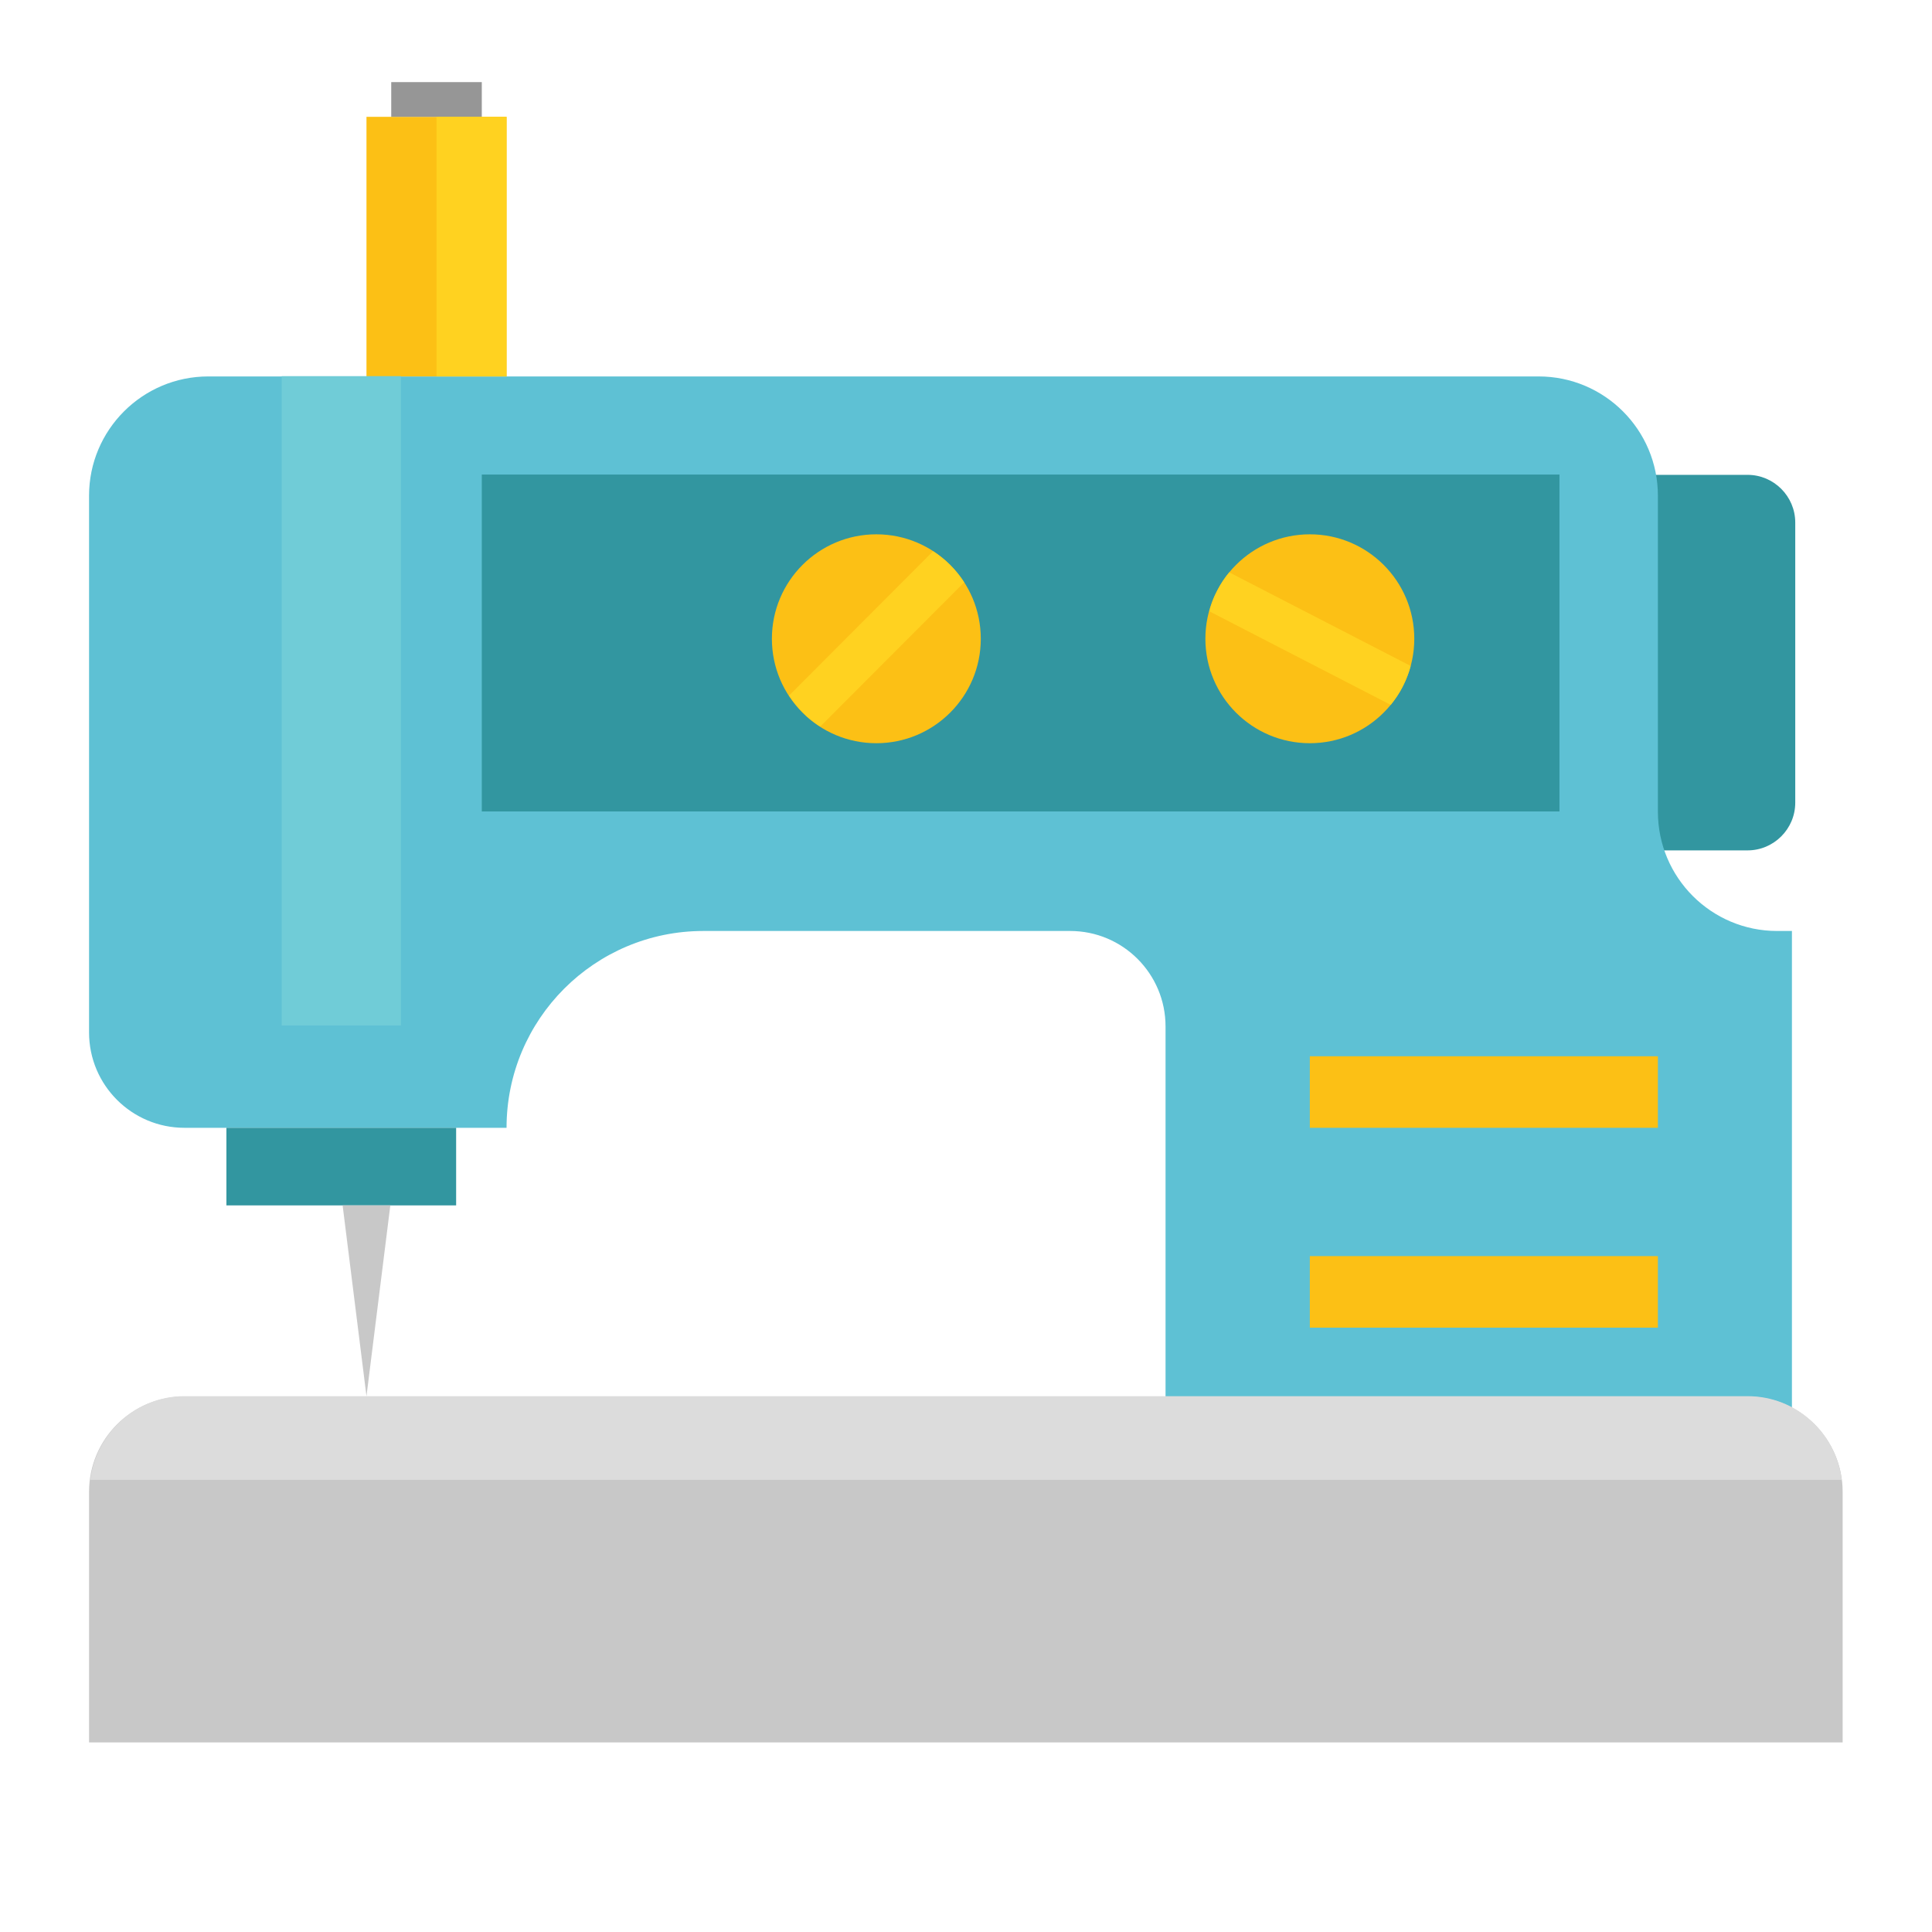 <?xml version="1.0" encoding="UTF-8"?>
<!-- Generator: Adobe Illustrator 25.2.0, SVG Export Plug-In . SVG Version: 6.00 Build 0)  -->
<svg xmlns="http://www.w3.org/2000/svg" xmlns:xlink="http://www.w3.org/1999/xlink" version="1.1" id="Layer_1" x="0px" y="0px" viewBox="0 0 64 64" style="enable-background:new 0 0 64 64;" xml:space="preserve">
<style type="text/css">
	.st0{fill:#3296A0;}
	.st1{fill:#5EC1D4;}
	.st2{fill:#C8C8C8;}
	.st3{fill:#FCC015;}
	.st4{fill:#969696;}
	.st5{fill:#DCDCDC;}
	.st6{fill:#FFD220;}
	.st7{fill:#70CCD7;}
</style>
<g>
	<g>
		<path class="st0" d="M59.47,26.59c0,0.87-0.71,1.58-1.58,1.58h-3.75V15.73h3.75c0.87,0,1.58,0.71,1.58,1.58V26.59z"></path>
		<path class="st1" d="M58.87,30.84c-2.18,0-3.95-1.77-3.95-3.95V16.42c0-2.18-1.77-3.95-3.95-3.95H6.9c-2.18,0-3.95,1.77-3.95,3.95    v14.42v3.36c0,1.75,1.42,3.16,3.16,3.16h10.67c0-3.6,2.92-6.52,6.52-6.52h12.15c1.75,0,3.16,1.42,3.16,3.16v13.04h20.75v-16.2    H58.87z"></path>
		<rect x="15.96" y="15.72" class="st0" width="35.7" height="11.16"></rect>
		<path class="st2" d="M61.05,57.72H2.95v-8.3c0-1.75,1.42-3.16,3.16-3.16h51.77c1.75,0,3.16,1.42,3.16,3.16V57.72z"></path>
		<path class="st3" d="M32.49,21.16c0,1.91-1.55,3.46-3.46,3.46c-1.91,0-3.46-1.55-3.46-3.46c0-1.91,1.55-3.46,3.46-3.46    C30.94,17.7,32.49,19.25,32.49,21.16z"></path>
		<path class="st3" d="M46.85,21.16c0,1.91-1.55,3.46-3.46,3.46c-1.91,0-3.46-1.55-3.46-3.46c0-1.91,1.55-3.46,3.46-3.46    C45.3,17.7,46.85,19.25,46.85,21.16z"></path>
		<rect x="12.14" y="3.87" class="st3" width="4.64" height="8.6"></rect>
		<rect x="43.39" y="34.99" class="st3" width="11.53" height="2.37"></rect>
		<rect x="43.39" y="41.61" class="st3" width="11.53" height="2.37"></rect>
		<rect x="7.5" y="37.36" class="st0" width="7.61" height="2.57"></rect>
		<polygon class="st2" points="12.93,39.93 12.14,46.25 11.35,39.93   "></polygon>
		<rect x="12.96" y="2.72" class="st4" width="3" height="1.15"></rect>
		<path class="st5" d="M2.99,49.02h58.02c-0.2-1.56-1.51-2.77-3.12-2.77H6.11C4.51,46.25,3.19,47.46,2.99,49.02z"></path>
		<path class="st6" d="M26.14,23.04c0.13,0.2,0.28,0.39,0.46,0.57c0.17,0.18,0.37,0.33,0.57,0.46l4.77-4.78    c-0.13-0.2-0.28-0.39-0.46-0.57c-0.18-0.18-0.37-0.33-0.57-0.46L26.14,23.04z"></path>
		<path class="st6" d="M40.72,18.96c-0.15,0.18-0.29,0.39-0.4,0.61c-0.12,0.22-0.2,0.45-0.26,0.68l6.01,3.1    c0.15-0.19,0.29-0.39,0.4-0.61c0.11-0.22,0.2-0.45,0.26-0.68L40.72,18.96z"></path>
		<rect x="9.33" y="12.46" class="st7" width="3.95" height="21.51"></rect>
		<rect x="14.46" y="3.87" class="st6" width="2.32" height="8.6"></rect>
	</g>
</g>
</svg>

